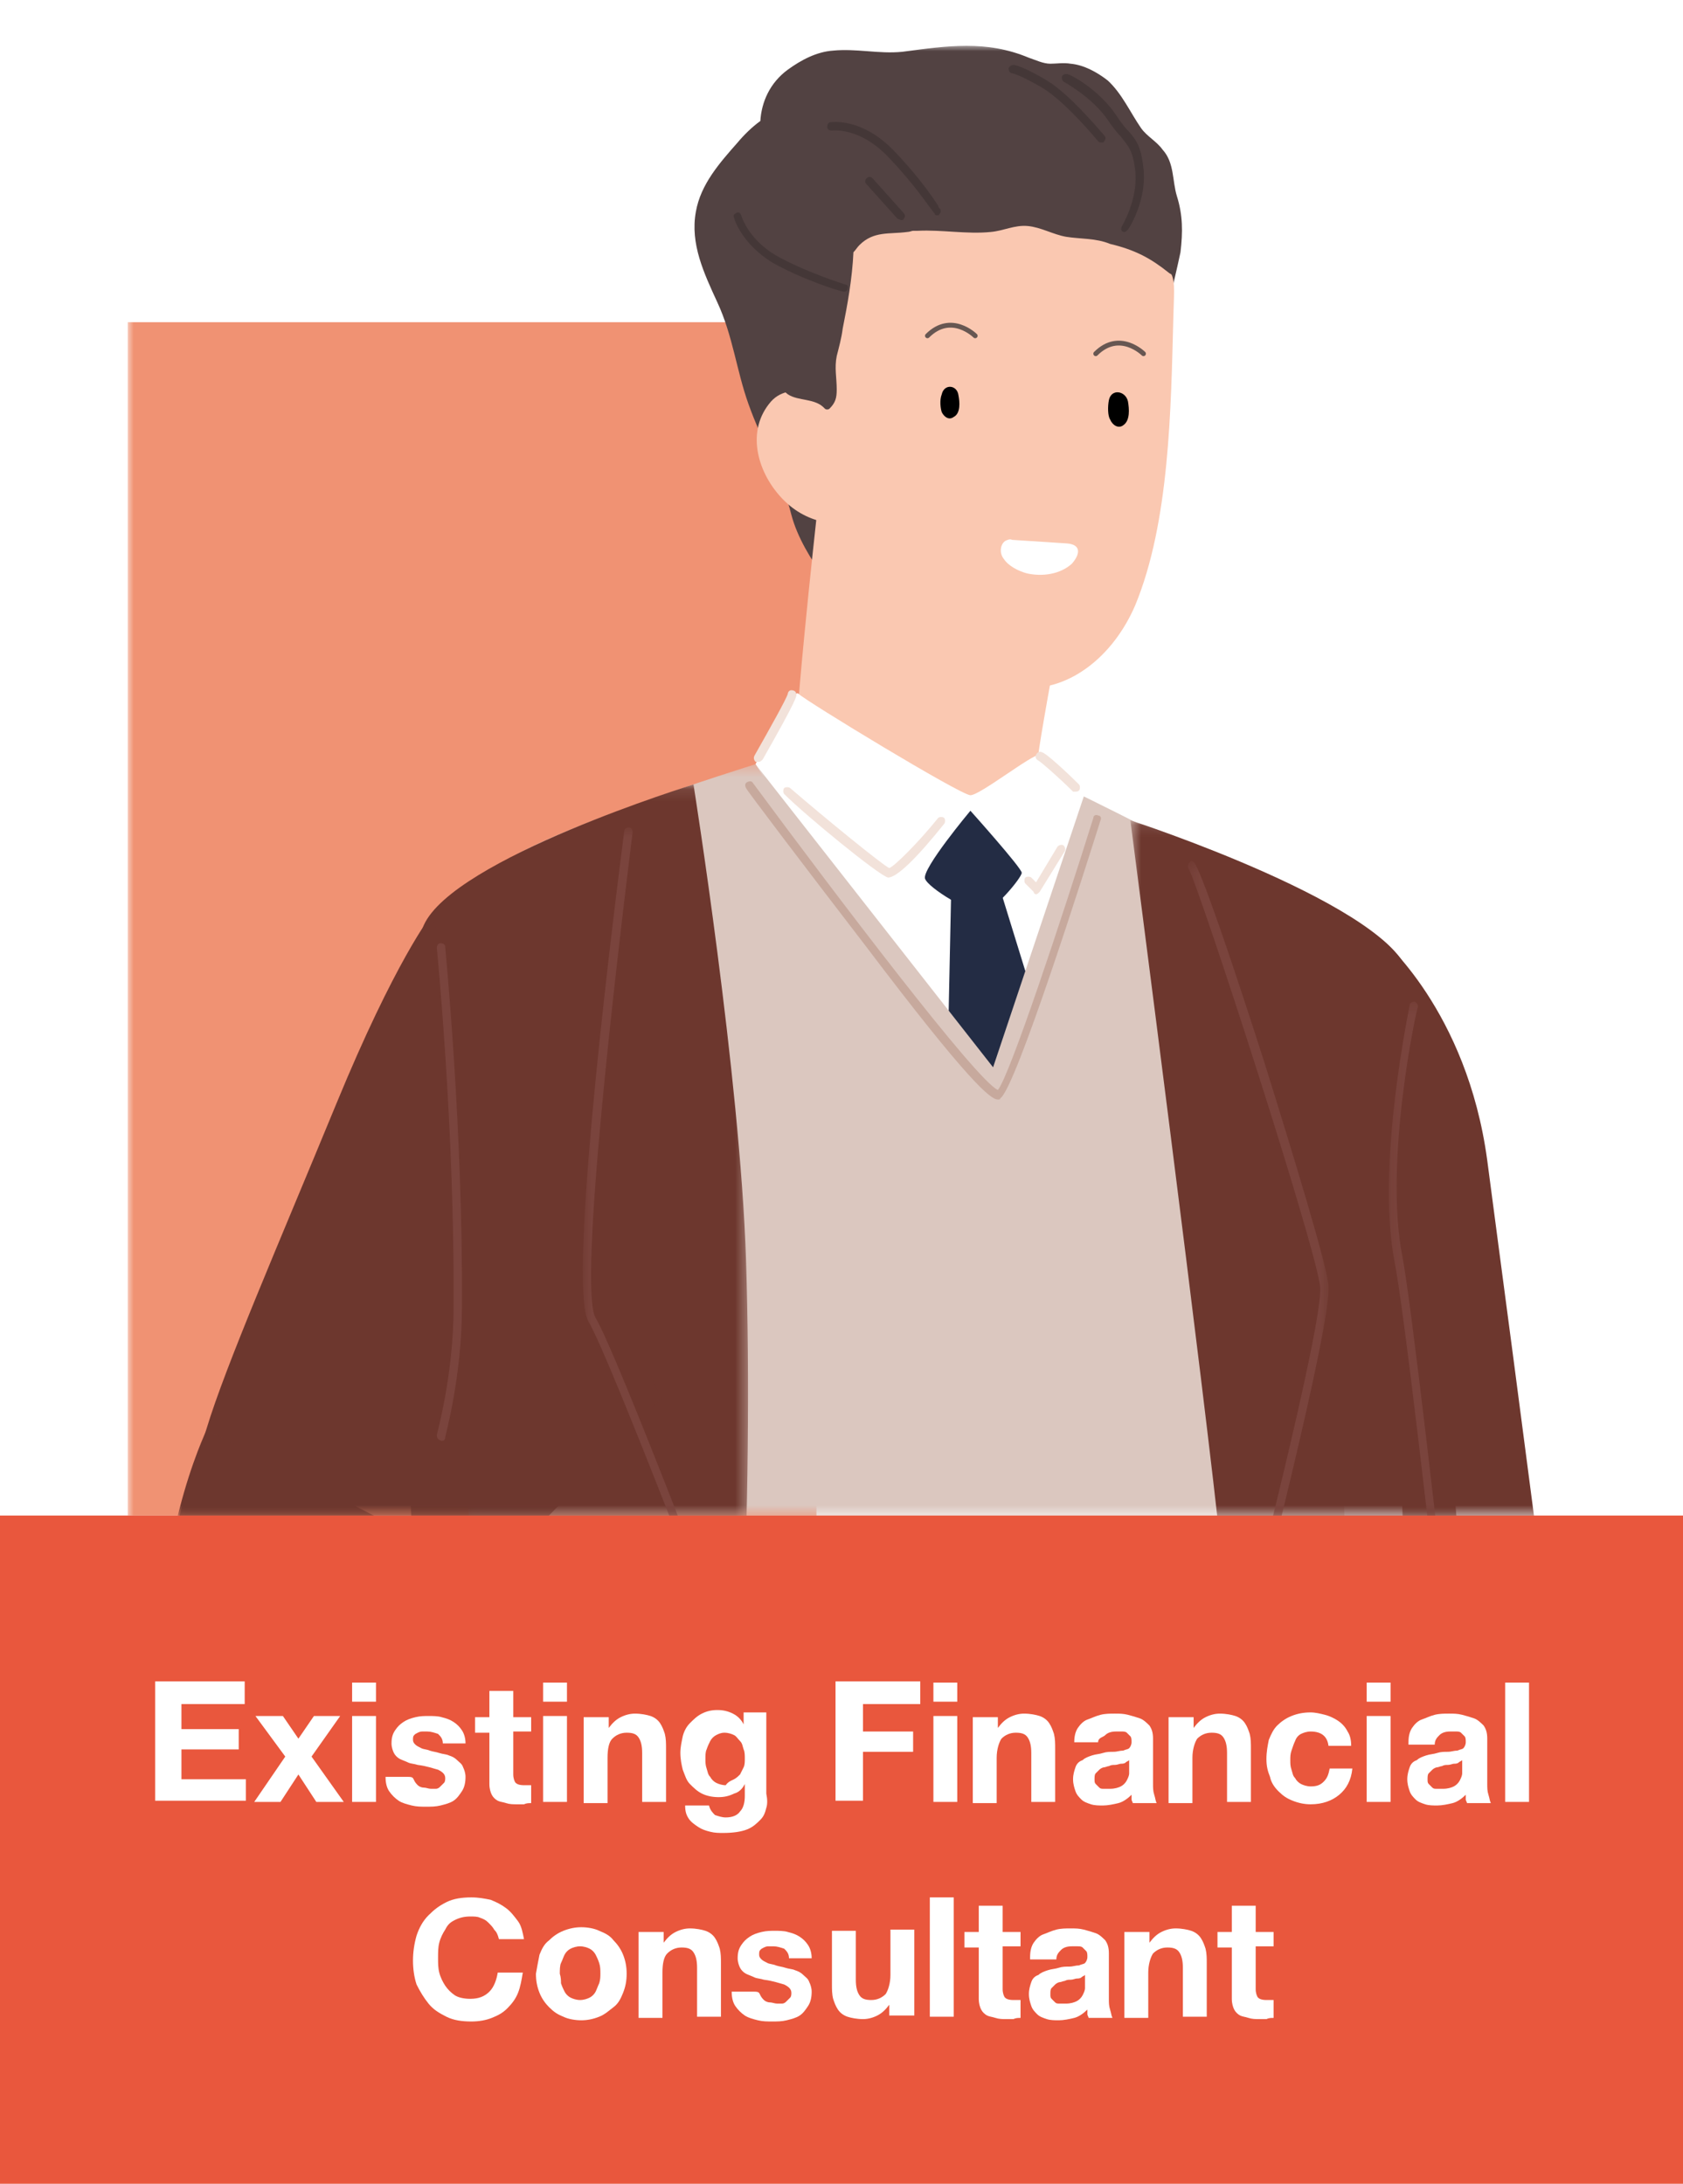 <?xml version="1.0" encoding="utf-8"?>
<!-- Generator: Adobe Illustrator 24.2.3, SVG Export Plug-In . SVG Version: 6.00 Build 0)  -->
<svg version="1.0" id="Layer_1" xmlns="http://www.w3.org/2000/svg" xmlns:xlink="http://www.w3.org/1999/xlink" x="0px" y="0px"
	 viewBox="0 0 141 183" style="enable-background:new 0 0 141 183;" xml:space="preserve">
<style type="text/css">
	.st0{clip-path:url(#SVGID_2_);}
	.st1{filter:url(#Adobe_OpacityMaskFilter);}
	.st2{fill-rule:evenodd;clip-rule:evenodd;fill:#FFFFFF;}
	.st3{mask:url(#mask-2_1_);}
	.st4{fill-rule:evenodd;clip-rule:evenodd;fill:#F09273;}
	.st5{fill-rule:evenodd;clip-rule:evenodd;fill:#524242;}
	.st6{filter:url(#Adobe_OpacityMaskFilter_1_);}
	.st7{mask:url(#mask-4_1_);fill-rule:evenodd;clip-rule:evenodd;fill:#6D372E;}
	.st8{fill-rule:evenodd;clip-rule:evenodd;fill:#FAC8B1;}
	.st9{fill-rule:evenodd;clip-rule:evenodd;fill:#232C44;}
	.st10{filter:url(#Adobe_OpacityMaskFilter_2_);}
	.st11{mask:url(#mask-6_1_);fill-rule:evenodd;clip-rule:evenodd;fill:#DBC7BF;}
	.st12{filter:url(#Adobe_OpacityMaskFilter_3_);}
	.st13{mask:url(#mask-8_1_);fill-rule:evenodd;clip-rule:evenodd;fill:#6D372E;}
	.st14{filter:url(#Adobe_OpacityMaskFilter_4_);}
	.st15{mask:url(#mask-10_1_);fill-rule:evenodd;clip-rule:evenodd;fill:#6D372E;}
	.st16{filter:url(#Adobe_OpacityMaskFilter_5_);}
	.st17{mask:url(#mask-12_1_);fill-rule:evenodd;clip-rule:evenodd;fill:#6D372E;}
	.st18{filter:url(#Adobe_OpacityMaskFilter_6_);}
	.st19{mask:url(#mask-14_1_);fill-rule:evenodd;clip-rule:evenodd;fill:#6D372E;}
	.st20{fill-rule:evenodd;clip-rule:evenodd;fill:#7A443D;}
	.st21{filter:url(#Adobe_OpacityMaskFilter_7_);}
	.st22{mask:url(#mask-16_1_);fill-rule:evenodd;clip-rule:evenodd;fill:#7A443D;}
	.st23{filter:url(#Adobe_OpacityMaskFilter_8_);}
	.st24{mask:url(#mask-18_1_);fill-rule:evenodd;clip-rule:evenodd;fill:#7A443D;}
	.st25{filter:url(#Adobe_OpacityMaskFilter_9_);}
	.st26{mask:url(#mask-20_1_);fill-rule:evenodd;clip-rule:evenodd;fill:#7A443D;}
	.st27{fill-rule:evenodd;clip-rule:evenodd;fill:#F2E2DA;}
	.st28{fill-rule:evenodd;clip-rule:evenodd;fill:#C7A99D;}
	.st29{fill-rule:evenodd;clip-rule:evenodd;fill:#443737;}
	.st30{fill-rule:evenodd;clip-rule:evenodd;}
	.st31{fill:none;stroke:#675752;stroke-width:0.405;stroke-linecap:round;stroke-linejoin:round;}
	.st32{fill-rule:evenodd;clip-rule:evenodd;fill:#E9573D;}
	.st33{enable-background:new    ;}
	.st34{fill:#FFFFFF;}
</style>
<g>
	<defs>
		<rect id="SVGID_1_" width="141" height="183"/>
	</defs>
	<clipPath id="SVGID_2_">
		<use xlink:href="#SVGID_1_"  style="overflow:visible;"/>
	</clipPath>
	<g id="Page-1" class="st0">
		<g id="existing_financial_consultant_shadow">
			<defs>
				<filter id="Adobe_OpacityMaskFilter" filterUnits="userSpaceOnUse" x="10.7" y="3.8" width="123.7" height="204.6">
					<feColorMatrix  type="matrix" values="1 0 0 0 0  0 1 0 0 0  0 0 1 0 0  0 0 0 1 0"/>
				</filter>
			</defs>
			<mask maskUnits="userSpaceOnUse" x="10.7" y="3.8" width="123.7" height="204.6" id="mask-2_1_">
				<g class="st1">
					<rect id="path-1_1_" y="0" class="st2" width="141" height="183"/>
				</g>
			</mask>
			<g id="Group-24" class="st3">
				<g transform="translate(0, 2)">
					<g id="Group-15">
						<g id="Group-8" transform="translate(70.5, 90.5) scale(-1, 1) translate(-70.5, -90.5) ">
							<g id="Group-78" transform="translate(10, 0)">
								<polygon id="Fill-1" class="st4" points="62.6,125 120.3,125 120.3,25 62.6,25 								"/>
								<g id="Group-77" transform="translate(0, 0.94)">
									<path id="Fill-2" class="st5" d="M32.4,13.5c0.4-1.3,0.2-2.8,1.2-3.9c0.5-0.7,1.3-1.1,1.8-1.8c0.9-1.3,1.6-2.9,2.8-4
										c0.9-0.7,2-1.3,3.1-1.4c0.6-0.1,1.2,0,1.7,0c0.6,0,1.2-0.3,1.8-0.5c3.6-1.5,6.8-1,10.6-0.5c2,0.2,3.9-0.3,5.8-0.1
										c1.4,0.1,2.7,0.8,3.8,1.6c1.5,1.1,2.2,2.7,2.3,4.3c0.7,0.5,1.4,1.2,1.9,1.8c1.5,1.7,3.1,3.5,3.5,5.8
										c0.5,2.7-0.7,5.2-1.8,7.6c-1.3,2.8-1.6,5.7-2.6,8.5c-1.1,3.1-2.8,6.1-3.6,9.3c-1,3.8-4.7,7.6-4.7,7.6s-4-2.8-5.7-4.3
										c-2.4-2.1-4.7-4.3-6.9-6.6c-2.2-2.2-4.4-4.5-6.6-6.9c-0.4-0.4-0.8-1-1.3-1.4c-0.9-0.7-2.1-1-3.2-1.3
										c-0.7-0.2-1.3-0.4-2-0.7c-0.9-2.8-1.6-5.6-2.2-8.4C31.9,16.5,31.9,15.1,32.4,13.5"/>
									<g id="Group-6" transform="translate(0, 75)">
										<defs>
											<filter id="Adobe_OpacityMaskFilter_1_" filterUnits="userSpaceOnUse">
												<feColorMatrix  type="matrix" values="1 0 0 0 0  0 1 0 0 0  0 0 1 0 0  0 0 0 1 0"/>
											</filter>
										</defs>
										<mask maskUnits="userSpaceOnUse" id="mask-4_1_">
											<g class="st6">
												<polygon id="path-3_1_" class="st2" points="0.3,0.7 15.3,0.7 15.3,49.1 0.3,49.1 												"/>
											</g>
										</mask>
										<path id="Fill-4" class="st7" d="M15.3,0.7c0,0-7.2,6-8.9,18.6C5.2,28.6-4.2,98-3.3,101.1c0.9,3.1,14.7,3.9,14.7,3.9
											L15.3,0.7z"/>
									</g>
									<path id="Fill-7" class="st8" d="M62.8,40.1C59,50.7,52.6,54.3,45.1,54.7c-3.6,0.2-7.3-2.5-9.2-6.9c-2.9-7-3-16.6-3.2-24.1
										c-0.1-4-0.4-3.5,2.4-5.9c4.8-4,8.4-4.3,13.9-7c0,0,0.1,0,0.1,0c0.8-0.2,15,5,15,5c0.2,0.1,0.4,2,0.4,2.3
										c0.1,0.8,0.2,1.6,0.3,2.5c0.2,2.8,0,5.8-0.2,8.6C64.6,32.6,64,36.8,62.8,40.1"/>
									<path id="Fill-9" class="st8" d="M61,30.7c0,0,3.6-2,5.4,0c2.1,2.4,1.2,5.8-0.8,8c-1,1.1-2.2,1.8-3.6,2.1
										c-0.3,0.1-2.5,0.3-2.5,0.2C59.5,40.9,61,30.7,61,30.7"/>
									<path id="Fill-11" class="st8" d="M39.9,77.1c0.5,5,1.1,10,1.6,15c0.5,4.6,2.4,9.8,2.4,9.8s6.4-8.6,8.8-14.1
										c1.2-2.8,2.1-5.4,2.9-7.9c0.3-0.7,0.5-1.5,0.8-2.2c0.2-0.6,0.4-1.1,0.6-1.7c0.2-0.5,0.4-1.1,0.7-1.6
										c0.6-1.4,1.3-2.8,2.2-4.3c1.4-2.4,2.4-4.3,3-5.7c0.3-0.7,0.6-1.3,0.8-1.8c0,0,0,0,0,0c0.3-0.7,0.4-1.1,0.6-1.4
										c0.5-0.8-1.7-20.7-1.7-20.7l-20.1,11c0,0,1.5,8.2,1.5,8.8c0,0.8-0.6,2-1.4,3.1c-0.2,0.3-0.4,0.5-0.6,0.8
										c-0.6,0.8-1.2,1.5-1.6,2c0,0.1-0.1,0.1-0.1,0.1c-0.2,0.3-0.4,0.6-0.5,0.9C38.5,70.3,39.6,73.9,39.9,77.1"/>
									<path id="Fill-13" class="st2" d="M44.4,80.7c1.5,4.9,3,9,3.5,9.2c0.3,0.1,1.7-1.6,3.7-4.4c5.8-8.1,16.1-24.4,16.1-24.4
										s-3-6.5-3.6-5.9c-0.6,0.6-13.6,8.5-14.4,8.5c-0.8,0-5.1-3.4-5.8-3.4c-0.6,0-3.7,3.4-3.9,3.7C39.7,64.5,42.1,73.4,44.4,80.7
										"/>
									<path id="Fill-15" class="st9" d="M44.4,80.7c1.5,4.9,3,9,3.5,9.2c0.3,0.1,1.7-1.6,3.7-4.4l-0.3-14.3l-4,0.1L44.4,80.7z"/>
									<g id="Group-19" transform="translate(16, 61)">
										<defs>
											<filter id="Adobe_OpacityMaskFilter_2_" filterUnits="userSpaceOnUse">
												<feColorMatrix  type="matrix" values="1 0 0 0 0  0 1 0 0 0  0 0 1 0 0  0 0 0 1 0"/>
											</filter>
										</defs>
										<mask maskUnits="userSpaceOnUse" id="mask-6_1_">
											<g class="st10">
												<polygon id="path-5_1_" class="st2" points="0.2,0.1 75.8,0.1 75.8,63.1 0.2,63.1 												"/>
											</g>
										</mask>
										<path id="Fill-17" class="st11" d="M0.6,97.5C1.4,92.7,4,15.3,5.2,13.4c1.2-1.9,19-10.6,19-10.6l7.6,22.7L51.7,0.1
											c0,0,20.7,6.4,22.3,9.3c1.6,2.9,2.5,98.4,1.2,100.5c-0.8,1.3-4.2,1.3-9.3,1.2c-0.6-0.8-1.3-1.6-2-2.3
											c-1-1-2.1-1.9-2.7-3.3c0.1,0,0.1-0.1,0.2-0.1c0.4-0.2,0.2-0.8-0.2-0.7c-3.8,1.4-2.9,6.3-6.9,7.5c-1.6,0.5-3.4,0.3-5.1,0.1
											c-8.3-0.9-14.3,0.1-22.6,0.5c-6.2,0.3-16.9,0.7-22.9-1.5c-2.4-0.9,5.5-5.2,3.1-6.3c-0.7-0.3-6.6-2.6-6.6-3.2
											C0.2,100.4,0.3,98.9,0.6,97.5"/>
									</g>
									<g id="Group-22" transform="translate(68, 62)">
										<defs>
											<filter id="Adobe_OpacityMaskFilter_3_" filterUnits="userSpaceOnUse">
												<feColorMatrix  type="matrix" values="1 0 0 0 0  0 1 0 0 0  0 0 1 0 0  0 0 0 1 0"/>
											</filter>
										</defs>
										<mask maskUnits="userSpaceOnUse" id="mask-8_1_">
											<g class="st12">
												<polygon id="path-7_1_" class="st2" points="0.3,0.8 34,0.8 34,62.1 0.3,62.1 												"/>
											</g>
										</mask>
										<path id="Fill-20" class="st13" d="M4.9,0.8c0,0-3.9,24.5-4.4,39.8c-1.3,40.4,5.3,98.7,6.4,101.6c1.2,2.9,26.7-1,27.1-2.4
											c0.3-1.4-6.2-64.5-5.8-70.8c0.7-10.1,1.8-50.8-0.7-56.4C25,7,4.9,0.8,4.9,0.8"/>
									</g>
									<g id="Group-25" transform="translate(75, 73)">
										<defs>
											<filter id="Adobe_OpacityMaskFilter_4_" filterUnits="userSpaceOnUse">
												<feColorMatrix  type="matrix" values="1 0 0 0 0  0 1 0 0 0  0 0 1 0 0  0 0 0 1 0"/>
											</filter>
										</defs>
										<mask maskUnits="userSpaceOnUse" id="mask-10_1_">
											<g class="st14">
												<polygon id="path-9_1_" class="st2" points="0.6,0.8 41.8,0.8 41.8,51.1 0.6,51.1 												"/>
											</g>
										</mask>
										<path id="Fill-23" class="st15" d="M19.9,0.8c0,0,3,3.8,7.9,15.7s9.3,22,10.9,27.3c1.6,5.3,5.8,15.3,0.5,16.9
											c-5.3,1.6-21.9-3.3-24-4.7C13.2,54.7,0.6,41.2,0.6,41.2L19.9,0.8z"/>
									</g>
									<g id="Group-28" transform="translate(78, 116)">
										<defs>
											<filter id="Adobe_OpacityMaskFilter_5_" filterUnits="userSpaceOnUse">
												<feColorMatrix  type="matrix" values="1 0 0 0 0  0 1 0 0 0  0 0 1 0 0  0 0 0 1 0"/>
											</filter>
										</defs>
										<mask maskUnits="userSpaceOnUse" id="mask-12_1_">
											<g class="st16">
												<polygon id="path-11_1_" class="st2" points="0.8,0.8 39.3,0.8 39.3,8.1 0.8,8.1 												"/>
											</g>
										</mask>
										<path id="Fill-26" class="st17" d="M17.7,10.1c0,0-3.8-2.9-7.7,0.6c-3.8,3.5-7.4,7.8-9.1,9.4c-0.8,0.7,8.2,17.4,8.2,17.4
											c1.5,0.1,28.2-4.8,29.8-14.8c1.8-11.3-3.2-21.8-3.2-21.8L17.7,10.1z"/>
									</g>
									<g id="Group-31" transform="translate(3, 65)">
										<defs>
											<filter id="Adobe_OpacityMaskFilter_6_" filterUnits="userSpaceOnUse">
												<feColorMatrix  type="matrix" values="1 0 0 0 0  0 1 0 0 0  0 0 1 0 0  0 0 0 1 0"/>
											</filter>
										</defs>
										<mask maskUnits="userSpaceOnUse" id="mask-14_1_">
											<g class="st18">
												<polygon id="path-13_1_" class="st2" points="0.3,0.8 33.3,0.8 33.3,59.1 0.3,59.1 												"/>
											</g>
										</mask>
										<path id="Fill-29" class="st19" d="M33.3,0.8c0,0-6.4,49.4-7.6,61.3c-1.2,11.9-4.7,74.4-6.9,76.3
											c-2.2,1.9-18.1,1-18.5-0.7C-0.2,135.9,8.9,20,9.9,14C10.9,8.1,33.3,0.8,33.3,0.8"/>
									</g>
									<path id="Fill-32" class="st9" d="M49.7,65c0,0,4.1,4.9,3.8,5.7c-0.3,0.8-3.8,2.9-4.8,2.8c-1-0.1-3.3-2.9-3.3-3.3
										C45.4,69.8,49.7,65,49.7,65"/>
									<path id="Fill-34" class="st20" d="M94,117.8c-0.2,0-0.3-0.1-0.3-0.3c0-0.1-1.4-5.1-1.4-10.9c-0.1-15,1.4-30,1.4-30.2
										c0-0.2,0.2-0.3,0.4-0.3c0.2,0,0.3,0.2,0.3,0.4c0,0.1-1.5,15.1-1.4,30.1c0,5.7,1.4,10.6,1.4,10.7
										C94.4,117.6,94.3,117.7,94,117.8C94.1,117.8,94.1,117.8,94,117.8"/>
									<g id="Group-38" transform="translate(5, 80)">
										<defs>
											<filter id="Adobe_OpacityMaskFilter_7_" filterUnits="userSpaceOnUse">
												<feColorMatrix  type="matrix" values="1 0 0 0 0  0 1 0 0 0  0 0 1 0 0  0 0 0 1 0"/>
											</filter>
										</defs>
										<mask maskUnits="userSpaceOnUse" id="mask-16_1_">
											<g class="st21">
												<polygon id="path-15_1_" class="st2" points="0.1,1 9.7,1 9.7,44.1 0.1,44.1 												"/>
											</g>
										</mask>
										<path id="Fill-36" class="st22" d="M0.4,96.4C0.4,96.4,0.4,96.4,0.4,96.4c-0.2,0-0.4-0.2-0.3-0.4
											C0.1,95.4,7,30.5,8.5,22.4c1.6-8-1.2-20.9-1.3-21C7.2,1.2,7.4,1,7.5,1c0.2,0,0.4,0.1,0.4,0.3c0,0.1,2.8,13.2,1.3,21.3
											c-1.6,8-8.4,72.9-8.5,73.6C0.7,96.3,0.6,96.4,0.4,96.4"/>
									</g>
									<g id="Group-41" transform="translate(69, 66)">
										<defs>
											<filter id="Adobe_OpacityMaskFilter_8_" filterUnits="userSpaceOnUse">
												<feColorMatrix  type="matrix" values="1 0 0 0 0  0 1 0 0 0  0 0 1 0 0  0 0 0 1 0"/>
											</filter>
										</defs>
										<mask maskUnits="userSpaceOnUse" id="mask-18_1_">
											<g class="st23">
												<polygon id="path-17_1_" class="st2" points="0.4,0.4 13.2,0.4 13.2,58.1 0.4,58.1 												"/>
											</g>
										</mask>
										<path id="Fill-39" class="st24" d="M0.7,71.1c0,0-0.1,0-0.1,0c-0.2-0.1-0.3-0.3-0.2-0.5c0.4-1.1,9.9-26.1,11.7-29.1
											C13.6,39,10.3,11.3,9,0.8c0-0.2,0.1-0.4,0.3-0.4c0.2,0,0.4,0.1,0.4,0.3c0.5,3.9,4.9,38,3,41.1c-1.8,3-11.6,28.8-11.7,29
											C1,71,0.8,71.1,0.7,71.1"/>
									</g>
									<g id="Group-44" transform="translate(19, 69)">
										<defs>
											<filter id="Adobe_OpacityMaskFilter_9_" filterUnits="userSpaceOnUse">
												<feColorMatrix  type="matrix" values="1 0 0 0 0  0 1 0 0 0  0 0 1 0 0  0 0 0 1 0"/>
											</filter>
										</defs>
										<mask maskUnits="userSpaceOnUse" id="mask-20_1_">
											<g class="st25">
												<polygon id="path-19_1_" class="st2" points="0.6,0.2 12.5,0.2 12.5,55.1 0.6,55.1 												"/>
											</g>
										</mask>
										<path id="Fill-42" class="st26" d="M7.5,65.6c-0.2,0-0.3-0.1-0.3-0.3c-0.3-1.1-6.8-26.3-6.5-29.5C0.8,34.2,3.6,25,6.1,17
											C11.4,0.5,11.9,0.4,12,0.3l0.2-0.1l0.2,0.2c0.1,0.1,0.1,0.4,0,0.5c0,0,0,0,0,0c-0.9,1.6-10.7,31.8-11,35
											c-0.3,3.1,6.4,29,6.5,29.3C7.9,65.3,7.8,65.5,7.5,65.6C7.6,65.6,7.5,65.6,7.5,65.6"/>
									</g>
									<path id="Fill-45" class="st27" d="M56.6,70.6c-0.7,0-2.3-1.5-4.7-4.5c-0.1-0.1-0.1-0.4,0-0.5c0.1-0.1,0.4-0.1,0.5,0
										c1.6,2,3.7,4.1,4.1,4.2c0.5-0.2,5.4-4.2,8.3-6.7c0.1-0.1,0.4-0.1,0.5,0c0.1,0.1,0.1,0.4,0,0.5
										C63.5,65.4,57.4,70.4,56.6,70.6C56.6,70.6,56.6,70.6,56.6,70.6"/>
									<path id="Fill-47" class="st27" d="M67.4,60.9c-0.1,0-0.2-0.1-0.3-0.2c-2.9-5.1-2.9-5.4-2.8-5.5c0-0.2,0.2-0.3,0.4-0.3
										c0.2,0,0.3,0.2,0.3,0.3c0.1,0.4,1.5,2.9,2.8,5.2c0.1,0.2,0,0.4-0.1,0.5C67.5,60.9,67.4,60.9,67.4,60.9"/>
									<path id="Fill-49" class="st27" d="M40.9,63.4c-0.1,0-0.2,0-0.3-0.1c-0.1-0.1-0.1-0.4,0-0.5c0.8-0.8,2.7-2.6,3.1-2.7
										c0.2-0.1,0.4,0,0.5,0.2c0.1,0.2,0,0.4-0.2,0.5c-0.2,0.1-1.7,1.4-2.9,2.6C41.1,63.4,41,63.4,40.9,63.4"/>
									<path id="Fill-51" class="st27" d="M44.2,72C44.2,72,44.2,72,44.2,72c-0.1,0-0.2-0.1-0.3-0.2l-2.1-3.4
										c-0.1-0.2,0-0.4,0.1-0.5c0.2-0.1,0.4,0,0.5,0.1l1.8,3l0.4-0.4c0.1-0.1,0.4-0.1,0.5,0c0.1,0.1,0.1,0.4,0,0.5l-0.7,0.7
										C44.4,71.9,44.3,72,44.2,72"/>
									<path id="Fill-53" class="st28" d="M47.4,89.2c-0.1,0-0.2,0-0.2-0.1c-1.3-0.8-7.2-19.5-8.4-23.3c-0.1-0.2,0-0.4,0.2-0.4
										c0.2-0.1,0.4,0,0.4,0.2c2.6,8.3,7,21.6,8,22.8c1.8-0.8,13.4-16.1,20.5-25.7c0.1-0.2,0.3-0.2,0.5-0.1
										c0.2,0.1,0.2,0.3,0.1,0.5c0,0.1-5,6.7-10,13.2C49.8,87.8,48,89.2,47.4,89.2"/>
									<path id="Fill-55" class="st5" d="M33.1,19.9C33,20,32.9,20,32.8,20.1c0-0.6,0.2-1.1,0.5-1.5c0.4-1.3,1.5-2.6,2.4-3.5
										c1.6-1.7,3.7-3.1,5.8-4.1c4.1-2,8.8-2.9,13.4-2.4c2.1,0.2,4.4,0.7,6.3,1.8c1.9,1.1,3.3,2.9,4.6,4.7
										c0.6,0.9,1.3,1.7,1.4,2.8c0.2,1.2-0.4,2.4-0.6,3.5c-0.4,2.5,0.5,5-0.8,7.4c0,0,0,0,0,0.1c-0.1,0.5-0.4,0.9-0.8,1.2
										c-0.9,0.6-2.3,0.3-3.1,1.2c-0.1,0.1-0.3,0.1-0.4,0c-0.5-0.5-0.6-0.9-0.6-1.6c0-1,0.2-1.8,0-2.8c-0.2-0.8-0.4-1.5-0.5-2.3
										c-0.4-2-0.8-4.2-0.9-6.4c-0.2-0.2-0.3-0.4-0.5-0.6c-1.2-1.2-2.5-0.9-4-1.1c-0.2,0-0.4-0.1-0.5-0.1c-0.1,0-0.3,0-0.4,0
										c-2-0.1-4.1,0.3-6.1,0.1c-1.1-0.1-2-0.6-3.1-0.5c-1.1,0.1-2.1,0.7-3.2,0.9c-1.2,0.2-2.5,0.1-3.7,0.6
										C35.9,18,34.6,18.7,33.1,19.9"/>
									<path id="Fill-57" class="st29" d="M36.8,16.5c-0.1,0-0.2-0.1-0.3-0.2c-0.1-0.1-1.6-2.5-1.3-5.1c0.2-1.9,0.6-2.4,1.3-3.2
										c0.3-0.3,0.6-0.7,1-1.3c1.4-2.1,3.8-3.4,4-3.4c0.2-0.1,0.4,0,0.5,0.1c0.1,0.2,0,0.4-0.1,0.5c0,0-2.4,1.3-3.7,3.2
										c-0.4,0.6-0.8,1.1-1.1,1.4c-0.6,0.8-1,1.1-1.2,2.8c-0.3,2.4,1.1,4.7,1.1,4.7c0.1,0.2,0.1,0.4-0.1,0.5
										C37,16.5,36.9,16.5,36.8,16.5"/>
									<path id="Fill-59" class="st29" d="M38.7,9c-0.1,0-0.2,0-0.2-0.1c-0.1-0.1-0.2-0.3,0-0.5c0.1-0.1,2.8-3.4,4.8-4.6
										c2-1.2,2.7-1.3,2.8-1.3c0.2,0,0.4,0.2,0.4,0.3c0,0.2-0.1,0.4-0.3,0.4c0,0-0.6,0.1-2.5,1.2C41.7,5.6,39,8.9,39,8.9
										C38.9,9,38.8,9,38.7,9"/>
									<path id="Fill-61" class="st29" d="M52.5,15.1c-0.1,0-0.2,0-0.2-0.1c-0.1-0.1-0.2-0.3,0-0.5c0,0,0.1-0.1,0.1-0.2
										c0.4-0.6,1.5-2.3,3.7-4.6c2.7-2.8,5.2-2.4,5.3-2.4c0.2,0,0.3,0.2,0.3,0.4c0,0.2-0.2,0.3-0.4,0.3c-0.1,0-2.3-0.3-4.7,2.2
										c-2.2,2.3-3.3,4-3.7,4.5c-0.1,0.1-0.1,0.2-0.2,0.2C52.7,15.1,52.6,15.1,52.5,15.1"/>
									<path id="Fill-63" class="st29" d="M55.5,15.5c-0.1,0-0.2,0-0.2-0.1c-0.1-0.1-0.2-0.3,0-0.5l2.6-2.9c0.1-0.1,0.3-0.2,0.5,0
										c0.1,0.1,0.2,0.3,0,0.5l-2.6,2.9C55.7,15.4,55.6,15.5,55.5,15.5"/>
									<path id="Fill-65" class="st29" d="M60.3,21.5c-0.2,0-0.3-0.1-0.3-0.2c-0.1-0.2,0-0.4,0.2-0.4c0,0,3.5-1.1,5.9-2.5
										c2.3-1.4,2.8-3.3,2.8-3.3c0.1-0.2,0.2-0.3,0.4-0.2c0.2,0.1,0.3,0.2,0.2,0.4c0,0.1-0.6,2.1-3.1,3.7
										C64,20.4,60.6,21.5,60.3,21.5C60.4,21.5,60.3,21.5,60.3,21.5"/>
									<path id="Fill-67" class="st30" d="M38.1,30.6c-0.2-1-1.4-0.8-1.6,0.1c-0.1,0.6-0.2,1.6,0.4,2c0.4,0.3,0.9,0,1.1-0.5
										C38.2,31.9,38.2,31.1,38.1,30.6"/>
									<path id="Fill-69" class="st30" d="M52.1,30.1c-0.2-0.9-1.3-0.8-1.4,0.1c-0.1,0.5-0.2,1.5,0.4,1.8c0.4,0.3,0.8,0,1-0.4
										C52.2,31.3,52.3,30.6,52.1,30.1"/>
									<path id="Stroke-71" class="st31" d="M49.3,25.2c0,0,2-2,4,0"/>
									<path id="Stroke-73" class="st31" d="M35.2,26.7c0,0,2-2,4,0"/>
									<path id="Fill-75" class="st2" d="M46.8,42.4c-0.2-0.1-0.4-0.2-0.6-0.1c-1.5,0.1-3.1,0.2-4.6,0.3c-1.2,0.1-1.1,0.9-0.4,1.7
										c1,0.9,2.5,1.1,3.8,0.8c0.7-0.2,1.5-0.6,1.9-1.2C47.3,43.4,47.2,42.7,46.8,42.4"/>
								</g>
							</g>
						</g>
					</g>
				</g>
			</g>
		</g>
	</g>
</g>
<g>
	<rect id="Rectangle-Copy-2" y="127" class="st32" width="141" height="56"/>
	<g class="st33">
		<path class="st34" d="M20.5,141v1.8h-5.3v2.1h4.8v1.7h-4.8v2.5h5.4v1.8H13v-10H20.5z"/>
		<path class="st34" d="M21.4,143.8h2.3l1.3,1.9l1.3-1.9h2.2l-2.4,3.4l2.7,3.8h-2.3l-1.5-2.3l-1.5,2.3h-2.2l2.6-3.8L21.4,143.8z"/>
		<path class="st34" d="M29.5,142.6V141h2v1.6H29.5z M31.5,143.8v7.2h-2v-7.2H31.5z"/>
		<path class="st34" d="M34.7,149.2c0.1,0.2,0.2,0.3,0.3,0.4s0.3,0.2,0.5,0.2c0.2,0,0.4,0.1,0.6,0.1c0.1,0,0.3,0,0.4,0
			c0.2,0,0.3-0.1,0.4-0.2s0.2-0.2,0.3-0.3c0.1-0.1,0.1-0.3,0.1-0.4c0-0.3-0.2-0.5-0.6-0.7c-0.4-0.1-0.9-0.3-1.7-0.4
			c-0.3-0.1-0.6-0.1-0.8-0.2s-0.5-0.2-0.7-0.3c-0.2-0.1-0.4-0.3-0.5-0.5c-0.1-0.2-0.2-0.5-0.2-0.8c0-0.5,0.1-0.8,0.3-1.1
			c0.2-0.3,0.4-0.5,0.7-0.7s0.6-0.3,1-0.4c0.4-0.1,0.8-0.1,1.1-0.1s0.8,0,1.1,0.1c0.4,0.1,0.7,0.2,1,0.4c0.3,0.2,0.5,0.4,0.7,0.7
			c0.2,0.3,0.3,0.7,0.3,1.1h-1.9c0-0.4-0.2-0.6-0.4-0.8c-0.3-0.1-0.6-0.2-0.9-0.2c-0.1,0-0.2,0-0.4,0c-0.1,0-0.2,0-0.4,0.1
			s-0.2,0.1-0.3,0.2s-0.1,0.2-0.1,0.4c0,0.2,0.1,0.3,0.2,0.4s0.3,0.2,0.5,0.3c0.2,0.1,0.5,0.1,0.7,0.2c0.3,0.1,0.5,0.1,0.8,0.2
			c0.3,0.1,0.6,0.1,0.8,0.2c0.3,0.1,0.5,0.2,0.7,0.4s0.4,0.3,0.5,0.6c0.1,0.2,0.2,0.5,0.2,0.8c0,0.5-0.1,0.9-0.3,1.2
			c-0.2,0.3-0.4,0.6-0.7,0.8c-0.3,0.2-0.7,0.3-1.1,0.4c-0.4,0.1-0.8,0.1-1.2,0.1c-0.4,0-0.8,0-1.2-0.1c-0.4-0.1-0.8-0.2-1.1-0.4
			c-0.3-0.2-0.6-0.5-0.8-0.8c-0.2-0.3-0.3-0.7-0.3-1.2h1.9C34.6,148.9,34.6,149,34.7,149.2z"/>
		<path class="st34" d="M44.5,143.8v1.3h-1.5v3.6c0,0.3,0.1,0.6,0.2,0.7c0.1,0.1,0.3,0.2,0.7,0.2c0.1,0,0.2,0,0.3,0
			c0.1,0,0.2,0,0.3,0v1.5c-0.2,0-0.4,0-0.6,0.1c-0.2,0-0.4,0-0.6,0c-0.3,0-0.6,0-0.9-0.1s-0.5-0.1-0.7-0.2c-0.2-0.1-0.4-0.3-0.5-0.5
			c-0.1-0.2-0.2-0.5-0.2-0.9v-4.3h-1.2v-1.3h1.2v-2.2h2v2.2H44.5z"/>
		<path class="st34" d="M45.5,142.6V141h2v1.6H45.5z M47.5,143.8v7.2h-2v-7.2H47.5z"/>
		<path class="st34" d="M51,143.8v1h0c0.3-0.4,0.6-0.7,1-0.9c0.4-0.2,0.8-0.3,1.2-0.3c0.5,0,1,0.1,1.3,0.2s0.6,0.3,0.8,0.6
			c0.2,0.3,0.3,0.6,0.4,0.9c0.1,0.4,0.1,0.8,0.1,1.2v4.5h-2v-4.1c0-0.6-0.1-1-0.3-1.3s-0.5-0.4-1-0.4c-0.5,0-0.9,0.2-1.2,0.5
			s-0.4,0.9-0.4,1.6v3.8h-2v-7.2H51z"/>
		<path class="st34" d="M64.2,151.5c-0.1,0.4-0.2,0.7-0.5,1s-0.6,0.6-1.1,0.8c-0.5,0.2-1.2,0.3-2,0.3c-0.4,0-0.7,0-1.1-0.1
			s-0.7-0.2-1-0.4c-0.3-0.2-0.6-0.4-0.8-0.7s-0.3-0.6-0.3-1.1h2c0.1,0.4,0.3,0.6,0.5,0.8c0.3,0.1,0.6,0.2,0.9,0.2
			c0.6,0,1-0.2,1.2-0.5c0.3-0.3,0.4-0.8,0.4-1.3v-1h0c-0.2,0.4-0.5,0.7-0.9,0.8c-0.4,0.2-0.8,0.3-1.3,0.3c-0.5,0-1-0.1-1.4-0.3
			s-0.7-0.5-1-0.8c-0.3-0.3-0.4-0.7-0.6-1.2c-0.1-0.4-0.2-0.9-0.2-1.4c0-0.5,0.1-0.9,0.2-1.4c0.1-0.4,0.3-0.8,0.6-1.1
			c0.3-0.3,0.6-0.6,1-0.8c0.4-0.2,0.8-0.3,1.3-0.3c0.5,0,0.9,0.1,1.3,0.3c0.4,0.2,0.7,0.5,0.9,0.9h0v-1h1.9v6.8
			C64.3,150.8,64.3,151.2,64.2,151.5z M61.5,149.1c0.2-0.1,0.4-0.3,0.5-0.4c0.1-0.2,0.2-0.4,0.3-0.6c0.1-0.2,0.1-0.5,0.1-0.7
			c0-0.3,0-0.6-0.1-0.8c-0.1-0.3-0.1-0.5-0.3-0.7s-0.3-0.4-0.5-0.5s-0.5-0.2-0.8-0.2c-0.3,0-0.5,0.1-0.7,0.2
			c-0.2,0.1-0.4,0.3-0.5,0.5c-0.1,0.2-0.2,0.4-0.3,0.7c-0.1,0.2-0.1,0.5-0.1,0.8c0,0.3,0,0.5,0.1,0.8c0.1,0.3,0.1,0.5,0.3,0.7
			c0.1,0.2,0.3,0.4,0.5,0.5c0.2,0.1,0.5,0.2,0.8,0.2C61,149.3,61.3,149.2,61.5,149.1z"/>
		<path class="st34" d="M77.1,141v1.8h-4.8v2.3h4.2v1.7h-4.2v4.1H70v-10H77.1z"/>
		<path class="st34" d="M78.2,142.6V141h2v1.6H78.2z M80.2,143.8v7.2h-2v-7.2H80.2z"/>
		<path class="st34" d="M83.6,143.8v1h0c0.3-0.4,0.6-0.7,1-0.9c0.4-0.2,0.8-0.3,1.2-0.3c0.5,0,1,0.1,1.3,0.2s0.6,0.3,0.8,0.6
			s0.3,0.6,0.4,0.9c0.1,0.4,0.1,0.8,0.1,1.2v4.5h-2v-4.1c0-0.6-0.1-1-0.3-1.3s-0.5-0.4-1-0.4c-0.5,0-0.9,0.2-1.2,0.5
			c-0.2,0.3-0.4,0.9-0.4,1.6v3.8h-2v-7.2H83.6z"/>
		<path class="st34" d="M90,146c0-0.5,0.1-0.9,0.3-1.2c0.2-0.3,0.5-0.6,0.8-0.7s0.7-0.3,1.1-0.4c0.4-0.1,0.8-0.1,1.2-0.1
			c0.4,0,0.7,0,1.1,0.1c0.4,0.1,0.7,0.2,1,0.3c0.3,0.1,0.6,0.4,0.8,0.6c0.2,0.3,0.3,0.6,0.3,1.1v3.8c0,0.3,0,0.6,0.1,0.9
			s0.1,0.5,0.2,0.7h-2c0-0.1-0.1-0.2-0.1-0.3c0-0.1,0-0.2,0-0.4c-0.3,0.3-0.7,0.6-1.1,0.7c-0.4,0.1-0.9,0.2-1.3,0.2
			c-0.3,0-0.7,0-1-0.1s-0.6-0.2-0.8-0.4c-0.2-0.2-0.4-0.4-0.5-0.7s-0.2-0.6-0.2-1c0-0.4,0.1-0.7,0.2-1c0.1-0.3,0.3-0.5,0.6-0.6
			c0.2-0.2,0.5-0.3,0.8-0.4c0.3-0.1,0.6-0.1,0.9-0.2s0.6-0.1,0.9-0.1c0.3,0,0.5-0.1,0.8-0.1c0.2-0.1,0.4-0.1,0.5-0.2
			c0.1-0.1,0.2-0.3,0.2-0.5c0-0.2,0-0.4-0.1-0.5c-0.1-0.1-0.2-0.2-0.3-0.3c-0.1-0.1-0.3-0.1-0.4-0.1c-0.2,0-0.3,0-0.5,0
			c-0.4,0-0.7,0.1-0.9,0.3S92,145.6,92,146H90z M94.6,147.5c-0.1,0.1-0.2,0.1-0.3,0.2s-0.3,0.1-0.4,0.1c-0.1,0-0.3,0.1-0.5,0.1
			c-0.2,0-0.3,0-0.5,0.1c-0.1,0-0.3,0.1-0.4,0.1s-0.3,0.1-0.4,0.2c-0.1,0.1-0.2,0.2-0.3,0.3c-0.1,0.1-0.1,0.3-0.1,0.5
			c0,0.2,0,0.3,0.1,0.4c0.1,0.1,0.2,0.2,0.3,0.3c0.1,0.1,0.2,0.1,0.4,0.1c0.1,0,0.3,0,0.5,0c0.4,0,0.7-0.1,0.9-0.2s0.4-0.3,0.5-0.5
			c0.1-0.2,0.2-0.4,0.2-0.6c0-0.2,0-0.3,0-0.4V147.5z"/>
		<path class="st34" d="M100,143.8v1h0c0.3-0.4,0.6-0.7,1-0.9c0.4-0.2,0.8-0.3,1.2-0.3c0.5,0,1,0.1,1.3,0.2s0.6,0.3,0.8,0.6
			c0.2,0.3,0.3,0.6,0.4,0.9c0.1,0.4,0.1,0.8,0.1,1.2v4.5h-2v-4.1c0-0.6-0.1-1-0.3-1.3s-0.5-0.4-1-0.4c-0.5,0-0.9,0.2-1.2,0.5
			c-0.2,0.3-0.4,0.9-0.4,1.6v3.8h-2v-7.2H100z"/>
		<path class="st34" d="M109.8,145.1c-0.3,0-0.6,0.1-0.8,0.2s-0.4,0.3-0.5,0.6c-0.1,0.2-0.2,0.5-0.3,0.8c-0.1,0.3-0.1,0.5-0.1,0.8
			c0,0.3,0,0.5,0.1,0.8c0.1,0.3,0.1,0.5,0.3,0.7c0.1,0.2,0.3,0.4,0.5,0.5c0.2,0.1,0.5,0.2,0.8,0.2c0.5,0,0.8-0.1,1.1-0.4
			c0.3-0.3,0.4-0.6,0.5-1.1h1.9c-0.1,1-0.5,1.7-1.1,2.2c-0.6,0.5-1.4,0.8-2.4,0.8c-0.5,0-1-0.1-1.5-0.3c-0.5-0.2-0.8-0.4-1.2-0.8
			c-0.3-0.3-0.6-0.7-0.7-1.2c-0.2-0.5-0.3-0.9-0.3-1.5c0-0.6,0.1-1.1,0.2-1.6c0.2-0.5,0.4-0.9,0.7-1.2c0.3-0.3,0.7-0.6,1.2-0.8
			c0.5-0.2,1-0.3,1.6-0.3c0.4,0,0.8,0.1,1.2,0.2c0.4,0.1,0.8,0.3,1.1,0.5s0.6,0.5,0.8,0.9c0.2,0.3,0.3,0.7,0.3,1.2h-1.9
			C111.2,145.5,110.7,145.1,109.8,145.1z"/>
		<path class="st34" d="M114.5,142.6V141h2v1.6H114.5z M116.5,143.8v7.2h-2v-7.2H116.5z"/>
		<path class="st34" d="M118,146c0-0.5,0.1-0.9,0.3-1.2c0.2-0.3,0.5-0.6,0.8-0.7s0.7-0.3,1.1-0.4c0.4-0.1,0.8-0.1,1.2-0.1
			c0.4,0,0.7,0,1.1,0.1c0.4,0.1,0.7,0.2,1,0.3c0.3,0.1,0.6,0.4,0.8,0.6c0.2,0.3,0.3,0.6,0.3,1.1v3.8c0,0.3,0,0.6,0.1,0.9
			s0.1,0.5,0.2,0.7h-2c0-0.1-0.1-0.2-0.1-0.3c0-0.1,0-0.2,0-0.4c-0.3,0.3-0.7,0.6-1.1,0.7c-0.4,0.1-0.9,0.2-1.3,0.2
			c-0.3,0-0.7,0-1-0.1s-0.6-0.2-0.8-0.4c-0.2-0.2-0.4-0.4-0.5-0.7s-0.2-0.6-0.2-1c0-0.4,0.1-0.7,0.2-1c0.1-0.3,0.3-0.5,0.6-0.6
			c0.2-0.2,0.5-0.3,0.8-0.4c0.3-0.1,0.6-0.1,0.9-0.2s0.6-0.1,0.9-0.1c0.3,0,0.5-0.1,0.8-0.1c0.2-0.1,0.4-0.1,0.5-0.2
			c0.1-0.1,0.2-0.3,0.2-0.5c0-0.2,0-0.4-0.1-0.5c-0.1-0.1-0.2-0.2-0.3-0.3c-0.1-0.1-0.3-0.1-0.4-0.1c-0.2,0-0.3,0-0.5,0
			c-0.4,0-0.7,0.1-0.9,0.3s-0.4,0.4-0.4,0.8H118z M122.5,147.5c-0.1,0.1-0.2,0.1-0.3,0.2s-0.3,0.1-0.4,0.1c-0.1,0-0.3,0.1-0.5,0.1
			c-0.2,0-0.3,0-0.5,0.1c-0.1,0-0.3,0.1-0.4,0.1s-0.3,0.1-0.4,0.2c-0.1,0.1-0.2,0.2-0.3,0.3c-0.1,0.1-0.1,0.3-0.1,0.5
			c0,0.2,0,0.3,0.1,0.4c0.1,0.1,0.2,0.2,0.3,0.3c0.1,0.1,0.2,0.1,0.4,0.1c0.1,0,0.3,0,0.5,0c0.4,0,0.7-0.1,0.9-0.2s0.4-0.3,0.5-0.5
			c0.1-0.2,0.2-0.4,0.2-0.6c0-0.2,0-0.3,0-0.4V147.5z"/>
		<path class="st34" d="M128.1,141v10h-2v-10H128.1z"/>
	</g>
	<g class="st33">
		<path class="st34" d="M41.4,161.7c-0.1-0.2-0.3-0.4-0.5-0.6c-0.2-0.2-0.4-0.3-0.7-0.4c-0.2-0.1-0.5-0.1-0.8-0.1
			c-0.5,0-0.9,0.1-1.3,0.3s-0.6,0.4-0.8,0.8c-0.2,0.3-0.4,0.7-0.5,1.1c-0.1,0.4-0.1,0.8-0.1,1.3c0,0.4,0,0.8,0.1,1.2
			c0.1,0.4,0.3,0.8,0.5,1.1c0.2,0.3,0.5,0.6,0.8,0.8c0.3,0.2,0.8,0.3,1.3,0.3c0.7,0,1.2-0.2,1.6-0.6c0.4-0.4,0.6-1,0.7-1.6h2.1
			c-0.1,0.6-0.2,1.2-0.4,1.7c-0.2,0.5-0.5,0.9-0.9,1.3s-0.8,0.6-1.3,0.8c-0.5,0.2-1.1,0.3-1.7,0.3c-0.8,0-1.5-0.1-2.1-0.4
			c-0.6-0.3-1.1-0.6-1.5-1.1c-0.4-0.5-0.7-1-1-1.6c-0.2-0.6-0.3-1.3-0.3-2c0-0.7,0.1-1.4,0.3-2.1c0.2-0.6,0.5-1.2,1-1.7
			s0.9-0.8,1.5-1.1s1.3-0.4,2.1-0.4c0.6,0,1.1,0.1,1.6,0.2c0.5,0.2,0.9,0.4,1.3,0.7c0.4,0.3,0.7,0.7,1,1.1c0.3,0.4,0.4,1,0.5,1.5
			h-2.1C41.7,162.1,41.6,161.9,41.4,161.7z"/>
		<path class="st34" d="M45.2,163.8c0.2-0.5,0.4-0.9,0.8-1.2c0.3-0.3,0.7-0.6,1.2-0.8c0.5-0.2,1-0.3,1.5-0.3s1.1,0.1,1.5,0.3
			c0.5,0.2,0.9,0.4,1.2,0.8c0.3,0.3,0.6,0.7,0.8,1.2c0.2,0.5,0.3,1,0.3,1.6c0,0.6-0.1,1.1-0.3,1.6s-0.4,0.9-0.8,1.2
			s-0.7,0.6-1.2,0.8s-1,0.3-1.5,0.3s-1.1-0.1-1.5-0.3c-0.5-0.2-0.8-0.4-1.2-0.8c-0.3-0.3-0.6-0.7-0.8-1.2s-0.3-1-0.3-1.6
			C45,164.8,45.1,164.3,45.2,163.8z M47,166.2c0.1,0.3,0.2,0.5,0.3,0.7c0.1,0.2,0.3,0.4,0.5,0.5c0.2,0.1,0.5,0.2,0.8,0.2
			s0.6-0.1,0.8-0.2c0.2-0.1,0.4-0.3,0.5-0.5c0.1-0.2,0.2-0.5,0.3-0.7c0.1-0.3,0.1-0.6,0.1-0.8c0-0.3,0-0.6-0.1-0.9
			c-0.1-0.3-0.2-0.5-0.3-0.7s-0.3-0.4-0.5-0.5c-0.2-0.1-0.5-0.2-0.8-0.2s-0.6,0.1-0.8,0.2c-0.2,0.1-0.4,0.3-0.5,0.5
			c-0.1,0.2-0.2,0.5-0.3,0.7s-0.1,0.6-0.1,0.9C47,165.7,47,166,47,166.2z"/>
		<path class="st34" d="M55.6,161.8v1h0c0.3-0.4,0.6-0.7,1-0.9c0.4-0.2,0.8-0.3,1.2-0.3c0.5,0,1,0.1,1.3,0.2s0.6,0.3,0.8,0.6
			c0.2,0.3,0.3,0.6,0.4,0.9c0.1,0.4,0.1,0.8,0.1,1.2v4.5h-2v-4.1c0-0.6-0.1-1-0.3-1.3s-0.5-0.4-1-0.4c-0.5,0-0.9,0.2-1.2,0.5
			s-0.4,0.9-0.4,1.6v3.8h-2v-7.2H55.6z"/>
		<path class="st34" d="M63.7,167.2c0.1,0.2,0.2,0.3,0.3,0.4s0.3,0.2,0.5,0.2c0.2,0,0.4,0.1,0.6,0.1c0.1,0,0.3,0,0.4,0
			c0.2,0,0.3-0.1,0.4-0.2s0.2-0.2,0.3-0.3c0.1-0.1,0.1-0.3,0.1-0.4c0-0.3-0.2-0.5-0.6-0.7c-0.4-0.1-0.9-0.3-1.7-0.4
			c-0.3-0.1-0.6-0.1-0.8-0.2s-0.5-0.2-0.7-0.3c-0.2-0.1-0.4-0.3-0.5-0.5c-0.1-0.2-0.2-0.5-0.2-0.8c0-0.5,0.1-0.8,0.3-1.1
			c0.2-0.3,0.4-0.5,0.7-0.7s0.6-0.3,1-0.4c0.4-0.1,0.8-0.1,1.1-0.1s0.8,0,1.1,0.1c0.4,0.1,0.7,0.2,1,0.4c0.3,0.2,0.5,0.4,0.7,0.7
			c0.2,0.3,0.3,0.7,0.3,1.1h-1.9c0-0.4-0.2-0.6-0.4-0.8c-0.3-0.1-0.6-0.2-0.9-0.2c-0.1,0-0.2,0-0.4,0c-0.1,0-0.2,0-0.4,0.1
			s-0.2,0.1-0.3,0.2s-0.1,0.2-0.1,0.4c0,0.2,0.1,0.3,0.2,0.4s0.3,0.2,0.5,0.3c0.2,0.1,0.5,0.1,0.7,0.2c0.3,0.1,0.5,0.1,0.8,0.2
			c0.3,0.1,0.6,0.1,0.8,0.2c0.3,0.1,0.5,0.2,0.7,0.4s0.4,0.3,0.5,0.6c0.1,0.2,0.2,0.5,0.2,0.8c0,0.5-0.1,0.9-0.3,1.2
			c-0.2,0.3-0.4,0.6-0.7,0.8c-0.3,0.2-0.7,0.3-1.1,0.4c-0.4,0.1-0.8,0.1-1.2,0.1c-0.4,0-0.8,0-1.2-0.1c-0.4-0.1-0.8-0.2-1.1-0.4
			c-0.3-0.2-0.6-0.5-0.8-0.8c-0.2-0.3-0.3-0.7-0.3-1.2h1.9C63.6,166.9,63.6,167,63.7,167.2z"/>
		<path class="st34" d="M74.5,169v-1h0c-0.3,0.4-0.6,0.7-1,0.9s-0.8,0.3-1.2,0.3c-0.5,0-1-0.1-1.3-0.2c-0.3-0.1-0.6-0.3-0.8-0.6
			c-0.2-0.3-0.3-0.6-0.4-0.9c-0.1-0.4-0.1-0.8-0.1-1.2v-4.5h2v4.1c0,0.6,0.1,1,0.3,1.3c0.2,0.3,0.5,0.4,1,0.4c0.5,0,0.9-0.2,1.2-0.5
			c0.2-0.3,0.4-0.9,0.4-1.6v-3.8h2v7.2H74.5z"/>
		<path class="st34" d="M79.9,159v10h-2v-10H79.9z"/>
		<path class="st34" d="M85.5,161.8v1.3H84v3.6c0,0.3,0.1,0.6,0.2,0.7c0.1,0.1,0.3,0.2,0.7,0.2c0.1,0,0.2,0,0.3,0c0.1,0,0.2,0,0.3,0
			v1.5c-0.2,0-0.4,0-0.6,0.1c-0.2,0-0.4,0-0.6,0c-0.3,0-0.6,0-0.9-0.1s-0.5-0.1-0.7-0.2c-0.2-0.1-0.4-0.3-0.5-0.5
			c-0.1-0.2-0.2-0.5-0.2-0.9v-4.3h-1.2v-1.3H82v-2.2h2v2.2H85.5z"/>
		<path class="st34" d="M86.3,164c0-0.5,0.1-0.9,0.3-1.2c0.2-0.3,0.5-0.6,0.8-0.7s0.7-0.3,1.1-0.4c0.4-0.1,0.8-0.1,1.2-0.1
			c0.4,0,0.7,0,1.1,0.1c0.4,0.1,0.7,0.2,1,0.3c0.3,0.1,0.6,0.4,0.8,0.6c0.2,0.3,0.3,0.6,0.3,1.1v3.8c0,0.3,0,0.6,0.1,0.9
			s0.1,0.5,0.2,0.7h-2c0-0.1-0.1-0.2-0.1-0.3c0-0.1,0-0.2,0-0.4c-0.3,0.3-0.7,0.6-1.1,0.7c-0.4,0.1-0.9,0.2-1.3,0.2
			c-0.3,0-0.7,0-1-0.1s-0.6-0.2-0.8-0.4c-0.2-0.2-0.4-0.4-0.5-0.7s-0.2-0.6-0.2-1c0-0.4,0.1-0.7,0.2-1c0.1-0.3,0.3-0.5,0.6-0.6
			c0.2-0.2,0.5-0.3,0.8-0.4c0.3-0.1,0.6-0.1,0.9-0.2s0.6-0.1,0.9-0.1c0.3,0,0.5-0.1,0.8-0.1c0.2-0.1,0.4-0.1,0.5-0.2
			c0.1-0.1,0.2-0.3,0.2-0.5c0-0.2,0-0.4-0.1-0.5c-0.1-0.1-0.2-0.2-0.3-0.3c-0.1-0.1-0.3-0.1-0.4-0.1c-0.2,0-0.3,0-0.5,0
			c-0.4,0-0.7,0.1-0.9,0.3s-0.4,0.4-0.4,0.8H86.3z M90.9,165.5c-0.1,0.1-0.2,0.1-0.3,0.2s-0.3,0.1-0.4,0.1c-0.1,0-0.3,0.1-0.5,0.1
			c-0.2,0-0.3,0-0.5,0.1c-0.1,0-0.3,0.1-0.4,0.1s-0.3,0.1-0.4,0.2c-0.1,0.1-0.2,0.2-0.3,0.3c-0.1,0.1-0.1,0.3-0.1,0.5
			c0,0.2,0,0.3,0.1,0.4c0.1,0.1,0.2,0.2,0.3,0.3c0.1,0.1,0.2,0.1,0.4,0.1c0.1,0,0.3,0,0.5,0c0.4,0,0.7-0.1,0.9-0.2s0.4-0.3,0.5-0.5
			c0.1-0.2,0.2-0.4,0.2-0.6c0-0.2,0-0.3,0-0.4V165.5z"/>
		<path class="st34" d="M96.3,161.8v1h0c0.3-0.4,0.6-0.7,1-0.9c0.4-0.2,0.8-0.3,1.2-0.3c0.5,0,1,0.1,1.3,0.2s0.6,0.3,0.8,0.6
			s0.3,0.6,0.4,0.9c0.1,0.4,0.1,0.8,0.1,1.2v4.5h-2v-4.1c0-0.6-0.1-1-0.3-1.3s-0.5-0.4-1-0.4c-0.5,0-0.9,0.2-1.2,0.5
			c-0.2,0.3-0.4,0.9-0.4,1.6v3.8h-2v-7.2H96.3z"/>
		<path class="st34" d="M106.7,161.8v1.3h-1.5v3.6c0,0.3,0.1,0.6,0.2,0.7c0.1,0.1,0.3,0.2,0.7,0.2c0.1,0,0.2,0,0.3,0
			c0.1,0,0.2,0,0.3,0v1.5c-0.2,0-0.4,0-0.6,0.1c-0.2,0-0.4,0-0.6,0c-0.3,0-0.6,0-0.9-0.1s-0.5-0.1-0.7-0.2c-0.2-0.1-0.4-0.3-0.5-0.5
			c-0.1-0.2-0.2-0.5-0.2-0.9v-4.3h-1.2v-1.3h1.2v-2.2h2v2.2H106.7z"/>
	</g>
</g>
</svg>
